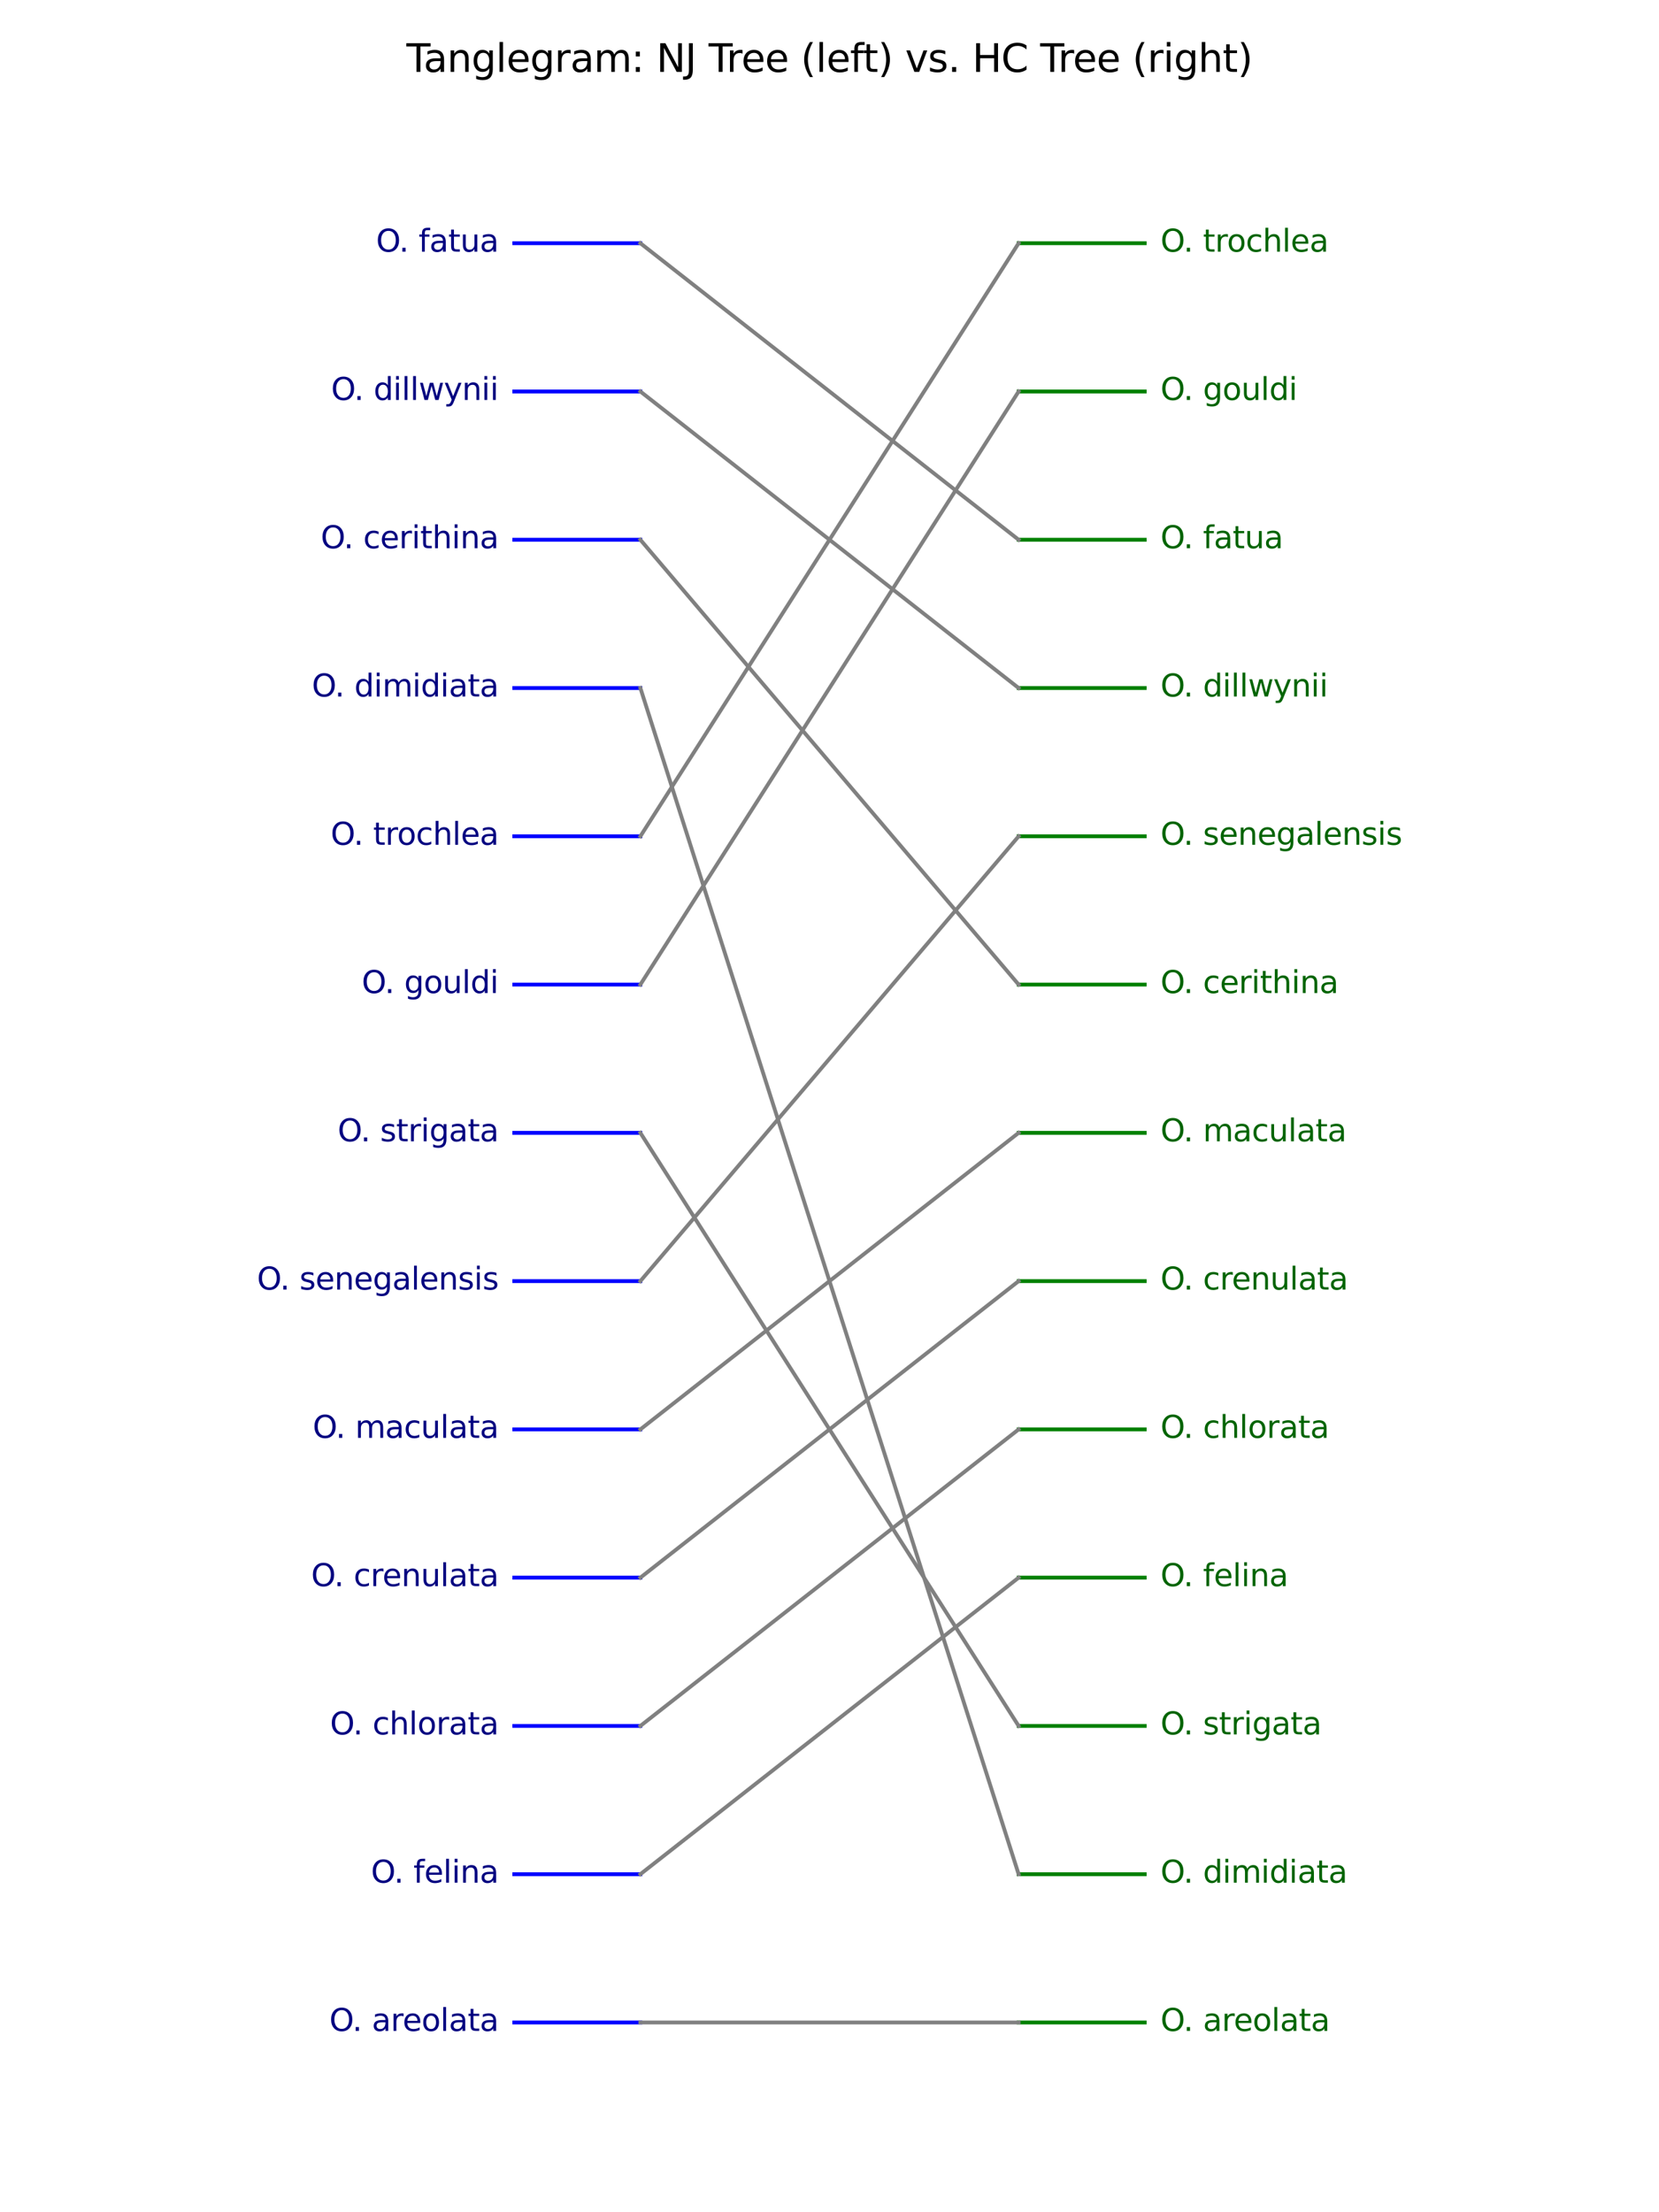 <?xml version="1.0" encoding="utf-8" standalone="no"?>
<!DOCTYPE svg PUBLIC "-//W3C//DTD SVG 1.1//EN"
  "http://www.w3.org/Graphics/SVG/1.1/DTD/svg11.dtd">
<svg xmlns:xlink="http://www.w3.org/1999/xlink" width="432pt" height="576pt" viewBox="0 0 432 576" xmlns="http://www.w3.org/2000/svg" version="1.1">
 <defs>
  <style type="text/css">*{stroke-linejoin: round; stroke-linecap: butt}</style>
 </defs>
 <g id="figure_1">
  <g id="patch_1">
   <path d="M 0 576 
L 432 576 
L 432 0 
L 0 0 
z
" style="fill: #ffffff"/>
  </g>
  <g id="axes_1">
   <g id="line2d_1">
    <path d="M 133.92 526.594 
L 166.752 526.594 
" clip-path="url(#pa7c5271ad8)" style="fill: none; stroke: #0000ff; stroke-linecap: square"/>
   </g>
   <g id="line2d_2">
    <path d="M 265.248 526.594 
L 298.08 526.594 
" clip-path="url(#pa7c5271ad8)" style="fill: none; stroke: #008000; stroke-linecap: square"/>
   </g>
   <g id="line2d_3">
    <path d="M 166.752 526.594 
L 265.248 526.594 
" clip-path="url(#pa7c5271ad8)" style="fill: none; stroke: #808080; stroke-linecap: square"/>
   </g>
   <g id="line2d_4">
    <path d="M 133.92 140.537 
L 166.752 140.537 
" clip-path="url(#pa7c5271ad8)" style="fill: none; stroke: #0000ff; stroke-linecap: square"/>
   </g>
   <g id="line2d_5">
    <path d="M 265.248 256.354 
L 298.08 256.354 
" clip-path="url(#pa7c5271ad8)" style="fill: none; stroke: #008000; stroke-linecap: square"/>
   </g>
   <g id="line2d_6">
    <path d="M 166.752 140.537 
L 265.248 256.354 
" clip-path="url(#pa7c5271ad8)" style="fill: none; stroke: #808080; stroke-linecap: square"/>
   </g>
   <g id="line2d_7">
    <path d="M 133.92 449.383 
L 166.752 449.383 
" clip-path="url(#pa7c5271ad8)" style="fill: none; stroke: #0000ff; stroke-linecap: square"/>
   </g>
   <g id="line2d_8">
    <path d="M 265.248 372.171 
L 298.08 372.171 
" clip-path="url(#pa7c5271ad8)" style="fill: none; stroke: #008000; stroke-linecap: square"/>
   </g>
   <g id="line2d_9">
    <path d="M 166.752 449.383 
L 265.248 372.171 
" clip-path="url(#pa7c5271ad8)" style="fill: none; stroke: #808080; stroke-linecap: square"/>
   </g>
   <g id="line2d_10">
    <path d="M 133.92 410.777 
L 166.752 410.777 
" clip-path="url(#pa7c5271ad8)" style="fill: none; stroke: #0000ff; stroke-linecap: square"/>
   </g>
   <g id="line2d_11">
    <path d="M 265.248 333.566 
L 298.08 333.566 
" clip-path="url(#pa7c5271ad8)" style="fill: none; stroke: #008000; stroke-linecap: square"/>
   </g>
   <g id="line2d_12">
    <path d="M 166.752 410.777 
L 265.248 333.566 
" clip-path="url(#pa7c5271ad8)" style="fill: none; stroke: #808080; stroke-linecap: square"/>
   </g>
   <g id="line2d_13">
    <path d="M 133.92 101.931 
L 166.752 101.931 
" clip-path="url(#pa7c5271ad8)" style="fill: none; stroke: #0000ff; stroke-linecap: square"/>
   </g>
   <g id="line2d_14">
    <path d="M 265.248 179.143 
L 298.08 179.143 
" clip-path="url(#pa7c5271ad8)" style="fill: none; stroke: #008000; stroke-linecap: square"/>
   </g>
   <g id="line2d_15">
    <path d="M 166.752 101.931 
L 265.248 179.143 
" clip-path="url(#pa7c5271ad8)" style="fill: none; stroke: #808080; stroke-linecap: square"/>
   </g>
   <g id="line2d_16">
    <path d="M 133.92 179.143 
L 166.752 179.143 
" clip-path="url(#pa7c5271ad8)" style="fill: none; stroke: #0000ff; stroke-linecap: square"/>
   </g>
   <g id="line2d_17">
    <path d="M 265.248 487.989 
L 298.08 487.989 
" clip-path="url(#pa7c5271ad8)" style="fill: none; stroke: #008000; stroke-linecap: square"/>
   </g>
   <g id="line2d_18">
    <path d="M 166.752 179.143 
L 265.248 487.989 
" clip-path="url(#pa7c5271ad8)" style="fill: none; stroke: #808080; stroke-linecap: square"/>
   </g>
   <g id="line2d_19">
    <path d="M 133.92 63.326 
L 166.752 63.326 
" clip-path="url(#pa7c5271ad8)" style="fill: none; stroke: #0000ff; stroke-linecap: square"/>
   </g>
   <g id="line2d_20">
    <path d="M 265.248 140.537 
L 298.08 140.537 
" clip-path="url(#pa7c5271ad8)" style="fill: none; stroke: #008000; stroke-linecap: square"/>
   </g>
   <g id="line2d_21">
    <path d="M 166.752 63.326 
L 265.248 140.537 
" clip-path="url(#pa7c5271ad8)" style="fill: none; stroke: #808080; stroke-linecap: square"/>
   </g>
   <g id="line2d_22">
    <path d="M 133.92 487.989 
L 166.752 487.989 
" clip-path="url(#pa7c5271ad8)" style="fill: none; stroke: #0000ff; stroke-linecap: square"/>
   </g>
   <g id="line2d_23">
    <path d="M 265.248 410.777 
L 298.08 410.777 
" clip-path="url(#pa7c5271ad8)" style="fill: none; stroke: #008000; stroke-linecap: square"/>
   </g>
   <g id="line2d_24">
    <path d="M 166.752 487.989 
L 265.248 410.777 
" clip-path="url(#pa7c5271ad8)" style="fill: none; stroke: #808080; stroke-linecap: square"/>
   </g>
   <g id="line2d_25">
    <path d="M 133.92 256.354 
L 166.752 256.354 
" clip-path="url(#pa7c5271ad8)" style="fill: none; stroke: #0000ff; stroke-linecap: square"/>
   </g>
   <g id="line2d_26">
    <path d="M 265.248 101.931 
L 298.08 101.931 
" clip-path="url(#pa7c5271ad8)" style="fill: none; stroke: #008000; stroke-linecap: square"/>
   </g>
   <g id="line2d_27">
    <path d="M 166.752 256.354 
L 265.248 101.931 
" clip-path="url(#pa7c5271ad8)" style="fill: none; stroke: #808080; stroke-linecap: square"/>
   </g>
   <g id="line2d_28">
    <path d="M 133.92 372.171 
L 166.752 372.171 
" clip-path="url(#pa7c5271ad8)" style="fill: none; stroke: #0000ff; stroke-linecap: square"/>
   </g>
   <g id="line2d_29">
    <path d="M 265.248 294.96 
L 298.08 294.96 
" clip-path="url(#pa7c5271ad8)" style="fill: none; stroke: #008000; stroke-linecap: square"/>
   </g>
   <g id="line2d_30">
    <path d="M 166.752 372.171 
L 265.248 294.96 
" clip-path="url(#pa7c5271ad8)" style="fill: none; stroke: #808080; stroke-linecap: square"/>
   </g>
   <g id="line2d_31">
    <path d="M 133.92 333.566 
L 166.752 333.566 
" clip-path="url(#pa7c5271ad8)" style="fill: none; stroke: #0000ff; stroke-linecap: square"/>
   </g>
   <g id="line2d_32">
    <path d="M 265.248 217.749 
L 298.08 217.749 
" clip-path="url(#pa7c5271ad8)" style="fill: none; stroke: #008000; stroke-linecap: square"/>
   </g>
   <g id="line2d_33">
    <path d="M 166.752 333.566 
L 265.248 217.749 
" clip-path="url(#pa7c5271ad8)" style="fill: none; stroke: #808080; stroke-linecap: square"/>
   </g>
   <g id="line2d_34">
    <path d="M 133.92 294.96 
L 166.752 294.96 
" clip-path="url(#pa7c5271ad8)" style="fill: none; stroke: #0000ff; stroke-linecap: square"/>
   </g>
   <g id="line2d_35">
    <path d="M 265.248 449.383 
L 298.08 449.383 
" clip-path="url(#pa7c5271ad8)" style="fill: none; stroke: #008000; stroke-linecap: square"/>
   </g>
   <g id="line2d_36">
    <path d="M 166.752 294.96 
L 265.248 449.383 
" clip-path="url(#pa7c5271ad8)" style="fill: none; stroke: #808080; stroke-linecap: square"/>
   </g>
   <g id="line2d_37">
    <path d="M 133.92 217.749 
L 166.752 217.749 
" clip-path="url(#pa7c5271ad8)" style="fill: none; stroke: #0000ff; stroke-linecap: square"/>
   </g>
   <g id="line2d_38">
    <path d="M 265.248 63.326 
L 298.08 63.326 
" clip-path="url(#pa7c5271ad8)" style="fill: none; stroke: #008000; stroke-linecap: square"/>
   </g>
   <g id="line2d_39">
    <path d="M 166.752 217.749 
L 265.248 63.326 
" clip-path="url(#pa7c5271ad8)" style="fill: none; stroke: #808080; stroke-linecap: square"/>
   </g>
   <g id="text_1">
    <!-- O. areolata -->
    <g style="fill: #000080" transform="translate(85.761 528.802) scale(0.08 -0.08)">
     <defs>
      <path id="DejaVuSans-4f" d="M 2522 4238 
Q 1834 4238 1429 3725 
Q 1025 3213 1025 2328 
Q 1025 1447 1429 934 
Q 1834 422 2522 422 
Q 3209 422 3611 934 
Q 4013 1447 4013 2328 
Q 4013 3213 3611 3725 
Q 3209 4238 2522 4238 
z
M 2522 4750 
Q 3503 4750 4090 4092 
Q 4678 3434 4678 2328 
Q 4678 1225 4090 567 
Q 3503 -91 2522 -91 
Q 1538 -91 948 565 
Q 359 1222 359 2328 
Q 359 3434 948 4092 
Q 1538 4750 2522 4750 
z
" transform="scale(0.016)"/>
      <path id="DejaVuSans-2e" d="M 684 794 
L 1344 794 
L 1344 0 
L 684 0 
L 684 794 
z
" transform="scale(0.016)"/>
      <path id="DejaVuSans-20" transform="scale(0.016)"/>
      <path id="DejaVuSans-61" d="M 2194 1759 
Q 1497 1759 1228 1600 
Q 959 1441 959 1056 
Q 959 750 1161 570 
Q 1363 391 1709 391 
Q 2188 391 2477 730 
Q 2766 1069 2766 1631 
L 2766 1759 
L 2194 1759 
z
M 3341 1997 
L 3341 0 
L 2766 0 
L 2766 531 
Q 2569 213 2275 61 
Q 1981 -91 1556 -91 
Q 1019 -91 701 211 
Q 384 513 384 1019 
Q 384 1609 779 1909 
Q 1175 2209 1959 2209 
L 2766 2209 
L 2766 2266 
Q 2766 2663 2505 2880 
Q 2244 3097 1772 3097 
Q 1472 3097 1187 3025 
Q 903 2953 641 2809 
L 641 3341 
Q 956 3463 1253 3523 
Q 1550 3584 1831 3584 
Q 2591 3584 2966 3190 
Q 3341 2797 3341 1997 
z
" transform="scale(0.016)"/>
      <path id="DejaVuSans-72" d="M 2631 2963 
Q 2534 3019 2420 3045 
Q 2306 3072 2169 3072 
Q 1681 3072 1420 2755 
Q 1159 2438 1159 1844 
L 1159 0 
L 581 0 
L 581 3500 
L 1159 3500 
L 1159 2956 
Q 1341 3275 1631 3429 
Q 1922 3584 2338 3584 
Q 2397 3584 2469 3576 
Q 2541 3569 2628 3553 
L 2631 2963 
z
" transform="scale(0.016)"/>
      <path id="DejaVuSans-65" d="M 3597 1894 
L 3597 1613 
L 953 1613 
Q 991 1019 1311 708 
Q 1631 397 2203 397 
Q 2534 397 2845 478 
Q 3156 559 3463 722 
L 3463 178 
Q 3153 47 2828 -22 
Q 2503 -91 2169 -91 
Q 1331 -91 842 396 
Q 353 884 353 1716 
Q 353 2575 817 3079 
Q 1281 3584 2069 3584 
Q 2775 3584 3186 3129 
Q 3597 2675 3597 1894 
z
M 3022 2063 
Q 3016 2534 2758 2815 
Q 2500 3097 2075 3097 
Q 1594 3097 1305 2825 
Q 1016 2553 972 2059 
L 3022 2063 
z
" transform="scale(0.016)"/>
      <path id="DejaVuSans-6f" d="M 1959 3097 
Q 1497 3097 1228 2736 
Q 959 2375 959 1747 
Q 959 1119 1226 758 
Q 1494 397 1959 397 
Q 2419 397 2687 759 
Q 2956 1122 2956 1747 
Q 2956 2369 2687 2733 
Q 2419 3097 1959 3097 
z
M 1959 3584 
Q 2709 3584 3137 3096 
Q 3566 2609 3566 1747 
Q 3566 888 3137 398 
Q 2709 -91 1959 -91 
Q 1206 -91 779 398 
Q 353 888 353 1747 
Q 353 2609 779 3096 
Q 1206 3584 1959 3584 
z
" transform="scale(0.016)"/>
      <path id="DejaVuSans-6c" d="M 603 4863 
L 1178 4863 
L 1178 0 
L 603 0 
L 603 4863 
z
" transform="scale(0.016)"/>
      <path id="DejaVuSans-74" d="M 1172 4494 
L 1172 3500 
L 2356 3500 
L 2356 3053 
L 1172 3053 
L 1172 1153 
Q 1172 725 1289 603 
Q 1406 481 1766 481 
L 2356 481 
L 2356 0 
L 1766 0 
Q 1100 0 847 248 
Q 594 497 594 1153 
L 594 3053 
L 172 3053 
L 172 3500 
L 594 3500 
L 594 4494 
L 1172 4494 
z
" transform="scale(0.016)"/>
     </defs>
     <use xlink:href="#DejaVuSans-4f"/>
     <use xlink:href="#DejaVuSans-2e" transform="translate(74.711 0)"/>
     <use xlink:href="#DejaVuSans-20" transform="translate(106.498 0)"/>
     <use xlink:href="#DejaVuSans-61" transform="translate(138.285 0)"/>
     <use xlink:href="#DejaVuSans-72" transform="translate(199.564 0)"/>
     <use xlink:href="#DejaVuSans-65" transform="translate(238.428 0)"/>
     <use xlink:href="#DejaVuSans-6f" transform="translate(299.951 0)"/>
     <use xlink:href="#DejaVuSans-6c" transform="translate(361.133 0)"/>
     <use xlink:href="#DejaVuSans-61" transform="translate(388.916 0)"/>
     <use xlink:href="#DejaVuSans-74" transform="translate(450.195 0)"/>
     <use xlink:href="#DejaVuSans-61" transform="translate(489.404 0)"/>
    </g>
   </g>
   <g id="text_2">
    <!-- O. areolata -->
    <g style="fill: #006400" transform="translate(302.184 528.802) scale(0.08 -0.08)">
     <use xlink:href="#DejaVuSans-4f"/>
     <use xlink:href="#DejaVuSans-2e" transform="translate(74.711 0)"/>
     <use xlink:href="#DejaVuSans-20" transform="translate(106.498 0)"/>
     <use xlink:href="#DejaVuSans-61" transform="translate(138.285 0)"/>
     <use xlink:href="#DejaVuSans-72" transform="translate(199.564 0)"/>
     <use xlink:href="#DejaVuSans-65" transform="translate(238.428 0)"/>
     <use xlink:href="#DejaVuSans-6f" transform="translate(299.951 0)"/>
     <use xlink:href="#DejaVuSans-6c" transform="translate(361.133 0)"/>
     <use xlink:href="#DejaVuSans-61" transform="translate(388.916 0)"/>
     <use xlink:href="#DejaVuSans-74" transform="translate(450.195 0)"/>
     <use xlink:href="#DejaVuSans-61" transform="translate(489.404 0)"/>
    </g>
   </g>
   <g id="text_3">
    <!-- O. cerithina -->
    <g style="fill: #000080" transform="translate(83.52 142.745) scale(0.08 -0.08)">
     <defs>
      <path id="DejaVuSans-63" d="M 3122 3366 
L 3122 2828 
Q 2878 2963 2633 3030 
Q 2388 3097 2138 3097 
Q 1578 3097 1268 2742 
Q 959 2388 959 1747 
Q 959 1106 1268 751 
Q 1578 397 2138 397 
Q 2388 397 2633 464 
Q 2878 531 3122 666 
L 3122 134 
Q 2881 22 2623 -34 
Q 2366 -91 2075 -91 
Q 1284 -91 818 406 
Q 353 903 353 1747 
Q 353 2603 823 3093 
Q 1294 3584 2113 3584 
Q 2378 3584 2631 3529 
Q 2884 3475 3122 3366 
z
" transform="scale(0.016)"/>
      <path id="DejaVuSans-69" d="M 603 3500 
L 1178 3500 
L 1178 0 
L 603 0 
L 603 3500 
z
M 603 4863 
L 1178 4863 
L 1178 4134 
L 603 4134 
L 603 4863 
z
" transform="scale(0.016)"/>
      <path id="DejaVuSans-68" d="M 3513 2113 
L 3513 0 
L 2938 0 
L 2938 2094 
Q 2938 2591 2744 2837 
Q 2550 3084 2163 3084 
Q 1697 3084 1428 2787 
Q 1159 2491 1159 1978 
L 1159 0 
L 581 0 
L 581 4863 
L 1159 4863 
L 1159 2956 
Q 1366 3272 1645 3428 
Q 1925 3584 2291 3584 
Q 2894 3584 3203 3211 
Q 3513 2838 3513 2113 
z
" transform="scale(0.016)"/>
      <path id="DejaVuSans-6e" d="M 3513 2113 
L 3513 0 
L 2938 0 
L 2938 2094 
Q 2938 2591 2744 2837 
Q 2550 3084 2163 3084 
Q 1697 3084 1428 2787 
Q 1159 2491 1159 1978 
L 1159 0 
L 581 0 
L 581 3500 
L 1159 3500 
L 1159 2956 
Q 1366 3272 1645 3428 
Q 1925 3584 2291 3584 
Q 2894 3584 3203 3211 
Q 3513 2838 3513 2113 
z
" transform="scale(0.016)"/>
     </defs>
     <use xlink:href="#DejaVuSans-4f"/>
     <use xlink:href="#DejaVuSans-2e" transform="translate(74.711 0)"/>
     <use xlink:href="#DejaVuSans-20" transform="translate(106.498 0)"/>
     <use xlink:href="#DejaVuSans-63" transform="translate(138.285 0)"/>
     <use xlink:href="#DejaVuSans-65" transform="translate(193.266 0)"/>
     <use xlink:href="#DejaVuSans-72" transform="translate(254.789 0)"/>
     <use xlink:href="#DejaVuSans-69" transform="translate(295.902 0)"/>
     <use xlink:href="#DejaVuSans-74" transform="translate(323.686 0)"/>
     <use xlink:href="#DejaVuSans-68" transform="translate(362.895 0)"/>
     <use xlink:href="#DejaVuSans-69" transform="translate(426.273 0)"/>
     <use xlink:href="#DejaVuSans-6e" transform="translate(454.057 0)"/>
     <use xlink:href="#DejaVuSans-61" transform="translate(517.436 0)"/>
    </g>
   </g>
   <g id="text_4">
    <!-- O. cerithina -->
    <g style="fill: #006400" transform="translate(302.184 258.562) scale(0.08 -0.08)">
     <use xlink:href="#DejaVuSans-4f"/>
     <use xlink:href="#DejaVuSans-2e" transform="translate(74.711 0)"/>
     <use xlink:href="#DejaVuSans-20" transform="translate(106.498 0)"/>
     <use xlink:href="#DejaVuSans-63" transform="translate(138.285 0)"/>
     <use xlink:href="#DejaVuSans-65" transform="translate(193.266 0)"/>
     <use xlink:href="#DejaVuSans-72" transform="translate(254.789 0)"/>
     <use xlink:href="#DejaVuSans-69" transform="translate(295.902 0)"/>
     <use xlink:href="#DejaVuSans-74" transform="translate(323.686 0)"/>
     <use xlink:href="#DejaVuSans-68" transform="translate(362.895 0)"/>
     <use xlink:href="#DejaVuSans-69" transform="translate(426.273 0)"/>
     <use xlink:href="#DejaVuSans-6e" transform="translate(454.057 0)"/>
     <use xlink:href="#DejaVuSans-61" transform="translate(517.436 0)"/>
    </g>
   </g>
   <g id="text_5">
    <!-- O. chlorata -->
    <g style="fill: #000080" transform="translate(85.937 451.59) scale(0.08 -0.08)">
     <use xlink:href="#DejaVuSans-4f"/>
     <use xlink:href="#DejaVuSans-2e" transform="translate(74.711 0)"/>
     <use xlink:href="#DejaVuSans-20" transform="translate(106.498 0)"/>
     <use xlink:href="#DejaVuSans-63" transform="translate(138.285 0)"/>
     <use xlink:href="#DejaVuSans-68" transform="translate(193.266 0)"/>
     <use xlink:href="#DejaVuSans-6c" transform="translate(256.645 0)"/>
     <use xlink:href="#DejaVuSans-6f" transform="translate(284.428 0)"/>
     <use xlink:href="#DejaVuSans-72" transform="translate(345.609 0)"/>
     <use xlink:href="#DejaVuSans-61" transform="translate(386.723 0)"/>
     <use xlink:href="#DejaVuSans-74" transform="translate(448.002 0)"/>
     <use xlink:href="#DejaVuSans-61" transform="translate(487.211 0)"/>
    </g>
   </g>
   <g id="text_6">
    <!-- O. chlorata -->
    <g style="fill: #006400" transform="translate(302.184 374.379) scale(0.08 -0.08)">
     <use xlink:href="#DejaVuSans-4f"/>
     <use xlink:href="#DejaVuSans-2e" transform="translate(74.711 0)"/>
     <use xlink:href="#DejaVuSans-20" transform="translate(106.498 0)"/>
     <use xlink:href="#DejaVuSans-63" transform="translate(138.285 0)"/>
     <use xlink:href="#DejaVuSans-68" transform="translate(193.266 0)"/>
     <use xlink:href="#DejaVuSans-6c" transform="translate(256.645 0)"/>
     <use xlink:href="#DejaVuSans-6f" transform="translate(284.428 0)"/>
     <use xlink:href="#DejaVuSans-72" transform="translate(345.609 0)"/>
     <use xlink:href="#DejaVuSans-61" transform="translate(386.723 0)"/>
     <use xlink:href="#DejaVuSans-74" transform="translate(448.002 0)"/>
     <use xlink:href="#DejaVuSans-61" transform="translate(487.211 0)"/>
    </g>
   </g>
   <g id="text_7">
    <!-- O. crenulata -->
    <g style="fill: #000080" transform="translate(81.02 412.985) scale(0.08 -0.08)">
     <defs>
      <path id="DejaVuSans-75" d="M 544 1381 
L 544 3500 
L 1119 3500 
L 1119 1403 
Q 1119 906 1312 657 
Q 1506 409 1894 409 
Q 2359 409 2629 706 
Q 2900 1003 2900 1516 
L 2900 3500 
L 3475 3500 
L 3475 0 
L 2900 0 
L 2900 538 
Q 2691 219 2414 64 
Q 2138 -91 1772 -91 
Q 1169 -91 856 284 
Q 544 659 544 1381 
z
M 1991 3584 
L 1991 3584 
z
" transform="scale(0.016)"/>
     </defs>
     <use xlink:href="#DejaVuSans-4f"/>
     <use xlink:href="#DejaVuSans-2e" transform="translate(74.711 0)"/>
     <use xlink:href="#DejaVuSans-20" transform="translate(106.498 0)"/>
     <use xlink:href="#DejaVuSans-63" transform="translate(138.285 0)"/>
     <use xlink:href="#DejaVuSans-72" transform="translate(193.266 0)"/>
     <use xlink:href="#DejaVuSans-65" transform="translate(232.129 0)"/>
     <use xlink:href="#DejaVuSans-6e" transform="translate(293.652 0)"/>
     <use xlink:href="#DejaVuSans-75" transform="translate(357.031 0)"/>
     <use xlink:href="#DejaVuSans-6c" transform="translate(420.41 0)"/>
     <use xlink:href="#DejaVuSans-61" transform="translate(448.193 0)"/>
     <use xlink:href="#DejaVuSans-74" transform="translate(509.473 0)"/>
     <use xlink:href="#DejaVuSans-61" transform="translate(548.682 0)"/>
    </g>
   </g>
   <g id="text_8">
    <!-- O. crenulata -->
    <g style="fill: #006400" transform="translate(302.184 335.773) scale(0.08 -0.08)">
     <use xlink:href="#DejaVuSans-4f"/>
     <use xlink:href="#DejaVuSans-2e" transform="translate(74.711 0)"/>
     <use xlink:href="#DejaVuSans-20" transform="translate(106.498 0)"/>
     <use xlink:href="#DejaVuSans-63" transform="translate(138.285 0)"/>
     <use xlink:href="#DejaVuSans-72" transform="translate(193.266 0)"/>
     <use xlink:href="#DejaVuSans-65" transform="translate(232.129 0)"/>
     <use xlink:href="#DejaVuSans-6e" transform="translate(293.652 0)"/>
     <use xlink:href="#DejaVuSans-75" transform="translate(357.031 0)"/>
     <use xlink:href="#DejaVuSans-6c" transform="translate(420.41 0)"/>
     <use xlink:href="#DejaVuSans-61" transform="translate(448.193 0)"/>
     <use xlink:href="#DejaVuSans-74" transform="translate(509.473 0)"/>
     <use xlink:href="#DejaVuSans-61" transform="translate(548.682 0)"/>
    </g>
   </g>
   <g id="text_9">
    <!-- O. dillwynii -->
    <g style="fill: #000080" transform="translate(86.215 104.139) scale(0.08 -0.08)">
     <defs>
      <path id="DejaVuSans-64" d="M 2906 2969 
L 2906 4863 
L 3481 4863 
L 3481 0 
L 2906 0 
L 2906 525 
Q 2725 213 2448 61 
Q 2172 -91 1784 -91 
Q 1150 -91 751 415 
Q 353 922 353 1747 
Q 353 2572 751 3078 
Q 1150 3584 1784 3584 
Q 2172 3584 2448 3432 
Q 2725 3281 2906 2969 
z
M 947 1747 
Q 947 1113 1208 752 
Q 1469 391 1925 391 
Q 2381 391 2643 752 
Q 2906 1113 2906 1747 
Q 2906 2381 2643 2742 
Q 2381 3103 1925 3103 
Q 1469 3103 1208 2742 
Q 947 2381 947 1747 
z
" transform="scale(0.016)"/>
      <path id="DejaVuSans-77" d="M 269 3500 
L 844 3500 
L 1563 769 
L 2278 3500 
L 2956 3500 
L 3675 769 
L 4391 3500 
L 4966 3500 
L 4050 0 
L 3372 0 
L 2619 2869 
L 1863 0 
L 1184 0 
L 269 3500 
z
" transform="scale(0.016)"/>
      <path id="DejaVuSans-79" d="M 2059 -325 
Q 1816 -950 1584 -1140 
Q 1353 -1331 966 -1331 
L 506 -1331 
L 506 -850 
L 844 -850 
Q 1081 -850 1212 -737 
Q 1344 -625 1503 -206 
L 1606 56 
L 191 3500 
L 800 3500 
L 1894 763 
L 2988 3500 
L 3597 3500 
L 2059 -325 
z
" transform="scale(0.016)"/>
     </defs>
     <use xlink:href="#DejaVuSans-4f"/>
     <use xlink:href="#DejaVuSans-2e" transform="translate(74.711 0)"/>
     <use xlink:href="#DejaVuSans-20" transform="translate(106.498 0)"/>
     <use xlink:href="#DejaVuSans-64" transform="translate(138.285 0)"/>
     <use xlink:href="#DejaVuSans-69" transform="translate(201.762 0)"/>
     <use xlink:href="#DejaVuSans-6c" transform="translate(229.545 0)"/>
     <use xlink:href="#DejaVuSans-6c" transform="translate(257.328 0)"/>
     <use xlink:href="#DejaVuSans-77" transform="translate(285.111 0)"/>
     <use xlink:href="#DejaVuSans-79" transform="translate(366.898 0)"/>
     <use xlink:href="#DejaVuSans-6e" transform="translate(426.078 0)"/>
     <use xlink:href="#DejaVuSans-69" transform="translate(489.457 0)"/>
     <use xlink:href="#DejaVuSans-69" transform="translate(517.24 0)"/>
    </g>
   </g>
   <g id="text_10">
    <!-- O. dillwynii -->
    <g style="fill: #006400" transform="translate(302.184 181.35) scale(0.08 -0.08)">
     <use xlink:href="#DejaVuSans-4f"/>
     <use xlink:href="#DejaVuSans-2e" transform="translate(74.711 0)"/>
     <use xlink:href="#DejaVuSans-20" transform="translate(106.498 0)"/>
     <use xlink:href="#DejaVuSans-64" transform="translate(138.285 0)"/>
     <use xlink:href="#DejaVuSans-69" transform="translate(201.762 0)"/>
     <use xlink:href="#DejaVuSans-6c" transform="translate(229.545 0)"/>
     <use xlink:href="#DejaVuSans-6c" transform="translate(257.328 0)"/>
     <use xlink:href="#DejaVuSans-77" transform="translate(285.111 0)"/>
     <use xlink:href="#DejaVuSans-79" transform="translate(366.898 0)"/>
     <use xlink:href="#DejaVuSans-6e" transform="translate(426.078 0)"/>
     <use xlink:href="#DejaVuSans-69" transform="translate(489.457 0)"/>
     <use xlink:href="#DejaVuSans-69" transform="translate(517.24 0)"/>
    </g>
   </g>
   <g id="text_11">
    <!-- O. dimidiata -->
    <g style="fill: #000080" transform="translate(81.195 181.35) scale(0.08 -0.08)">
     <defs>
      <path id="DejaVuSans-6d" d="M 3328 2828 
Q 3544 3216 3844 3400 
Q 4144 3584 4550 3584 
Q 5097 3584 5394 3201 
Q 5691 2819 5691 2113 
L 5691 0 
L 5113 0 
L 5113 2094 
Q 5113 2597 4934 2840 
Q 4756 3084 4391 3084 
Q 3944 3084 3684 2787 
Q 3425 2491 3425 1978 
L 3425 0 
L 2847 0 
L 2847 2094 
Q 2847 2600 2669 2842 
Q 2491 3084 2119 3084 
Q 1678 3084 1418 2786 
Q 1159 2488 1159 1978 
L 1159 0 
L 581 0 
L 581 3500 
L 1159 3500 
L 1159 2956 
Q 1356 3278 1631 3431 
Q 1906 3584 2284 3584 
Q 2666 3584 2933 3390 
Q 3200 3197 3328 2828 
z
" transform="scale(0.016)"/>
     </defs>
     <use xlink:href="#DejaVuSans-4f"/>
     <use xlink:href="#DejaVuSans-2e" transform="translate(74.711 0)"/>
     <use xlink:href="#DejaVuSans-20" transform="translate(106.498 0)"/>
     <use xlink:href="#DejaVuSans-64" transform="translate(138.285 0)"/>
     <use xlink:href="#DejaVuSans-69" transform="translate(201.762 0)"/>
     <use xlink:href="#DejaVuSans-6d" transform="translate(229.545 0)"/>
     <use xlink:href="#DejaVuSans-69" transform="translate(326.957 0)"/>
     <use xlink:href="#DejaVuSans-64" transform="translate(354.74 0)"/>
     <use xlink:href="#DejaVuSans-69" transform="translate(418.217 0)"/>
     <use xlink:href="#DejaVuSans-61" transform="translate(446 0)"/>
     <use xlink:href="#DejaVuSans-74" transform="translate(507.279 0)"/>
     <use xlink:href="#DejaVuSans-61" transform="translate(546.488 0)"/>
    </g>
   </g>
   <g id="text_12">
    <!-- O. dimidiata -->
    <g style="fill: #006400" transform="translate(302.184 490.196) scale(0.08 -0.08)">
     <use xlink:href="#DejaVuSans-4f"/>
     <use xlink:href="#DejaVuSans-2e" transform="translate(74.711 0)"/>
     <use xlink:href="#DejaVuSans-20" transform="translate(106.498 0)"/>
     <use xlink:href="#DejaVuSans-64" transform="translate(138.285 0)"/>
     <use xlink:href="#DejaVuSans-69" transform="translate(201.762 0)"/>
     <use xlink:href="#DejaVuSans-6d" transform="translate(229.545 0)"/>
     <use xlink:href="#DejaVuSans-69" transform="translate(326.957 0)"/>
     <use xlink:href="#DejaVuSans-64" transform="translate(354.74 0)"/>
     <use xlink:href="#DejaVuSans-69" transform="translate(418.217 0)"/>
     <use xlink:href="#DejaVuSans-61" transform="translate(446 0)"/>
     <use xlink:href="#DejaVuSans-74" transform="translate(507.279 0)"/>
     <use xlink:href="#DejaVuSans-61" transform="translate(546.488 0)"/>
    </g>
   </g>
   <g id="text_13">
    <!-- O. fatua -->
    <g style="fill: #000080" transform="translate(97.926 65.533) scale(0.08 -0.08)">
     <defs>
      <path id="DejaVuSans-66" d="M 2375 4863 
L 2375 4384 
L 1825 4384 
Q 1516 4384 1395 4259 
Q 1275 4134 1275 3809 
L 1275 3500 
L 2222 3500 
L 2222 3053 
L 1275 3053 
L 1275 0 
L 697 0 
L 697 3053 
L 147 3053 
L 147 3500 
L 697 3500 
L 697 3744 
Q 697 4328 969 4595 
Q 1241 4863 1831 4863 
L 2375 4863 
z
" transform="scale(0.016)"/>
     </defs>
     <use xlink:href="#DejaVuSans-4f"/>
     <use xlink:href="#DejaVuSans-2e" transform="translate(74.711 0)"/>
     <use xlink:href="#DejaVuSans-20" transform="translate(106.498 0)"/>
     <use xlink:href="#DejaVuSans-66" transform="translate(138.285 0)"/>
     <use xlink:href="#DejaVuSans-61" transform="translate(173.49 0)"/>
     <use xlink:href="#DejaVuSans-74" transform="translate(234.77 0)"/>
     <use xlink:href="#DejaVuSans-75" transform="translate(273.979 0)"/>
     <use xlink:href="#DejaVuSans-61" transform="translate(337.357 0)"/>
    </g>
   </g>
   <g id="text_14">
    <!-- O. fatua -->
    <g style="fill: #006400" transform="translate(302.184 142.745) scale(0.08 -0.08)">
     <use xlink:href="#DejaVuSans-4f"/>
     <use xlink:href="#DejaVuSans-2e" transform="translate(74.711 0)"/>
     <use xlink:href="#DejaVuSans-20" transform="translate(106.498 0)"/>
     <use xlink:href="#DejaVuSans-66" transform="translate(138.285 0)"/>
     <use xlink:href="#DejaVuSans-61" transform="translate(173.49 0)"/>
     <use xlink:href="#DejaVuSans-74" transform="translate(234.77 0)"/>
     <use xlink:href="#DejaVuSans-75" transform="translate(273.979 0)"/>
     <use xlink:href="#DejaVuSans-61" transform="translate(337.357 0)"/>
    </g>
   </g>
   <g id="text_15">
    <!-- O. felina -->
    <g style="fill: #000080" transform="translate(96.597 490.196) scale(0.08 -0.08)">
     <use xlink:href="#DejaVuSans-4f"/>
     <use xlink:href="#DejaVuSans-2e" transform="translate(74.711 0)"/>
     <use xlink:href="#DejaVuSans-20" transform="translate(106.498 0)"/>
     <use xlink:href="#DejaVuSans-66" transform="translate(138.285 0)"/>
     <use xlink:href="#DejaVuSans-65" transform="translate(173.49 0)"/>
     <use xlink:href="#DejaVuSans-6c" transform="translate(235.014 0)"/>
     <use xlink:href="#DejaVuSans-69" transform="translate(262.797 0)"/>
     <use xlink:href="#DejaVuSans-6e" transform="translate(290.58 0)"/>
     <use xlink:href="#DejaVuSans-61" transform="translate(353.959 0)"/>
    </g>
   </g>
   <g id="text_16">
    <!-- O. felina -->
    <g style="fill: #006400" transform="translate(302.184 412.985) scale(0.08 -0.08)">
     <use xlink:href="#DejaVuSans-4f"/>
     <use xlink:href="#DejaVuSans-2e" transform="translate(74.711 0)"/>
     <use xlink:href="#DejaVuSans-20" transform="translate(106.498 0)"/>
     <use xlink:href="#DejaVuSans-66" transform="translate(138.285 0)"/>
     <use xlink:href="#DejaVuSans-65" transform="translate(173.49 0)"/>
     <use xlink:href="#DejaVuSans-6c" transform="translate(235.014 0)"/>
     <use xlink:href="#DejaVuSans-69" transform="translate(262.797 0)"/>
     <use xlink:href="#DejaVuSans-6e" transform="translate(290.58 0)"/>
     <use xlink:href="#DejaVuSans-61" transform="translate(353.959 0)"/>
    </g>
   </g>
   <g id="text_17">
    <!-- O. gouldi -->
    <g style="fill: #000080" transform="translate(94.186 258.562) scale(0.08 -0.08)">
     <defs>
      <path id="DejaVuSans-67" d="M 2906 1791 
Q 2906 2416 2648 2759 
Q 2391 3103 1925 3103 
Q 1463 3103 1205 2759 
Q 947 2416 947 1791 
Q 947 1169 1205 825 
Q 1463 481 1925 481 
Q 2391 481 2648 825 
Q 2906 1169 2906 1791 
z
M 3481 434 
Q 3481 -459 3084 -895 
Q 2688 -1331 1869 -1331 
Q 1566 -1331 1297 -1286 
Q 1028 -1241 775 -1147 
L 775 -588 
Q 1028 -725 1275 -790 
Q 1522 -856 1778 -856 
Q 2344 -856 2625 -561 
Q 2906 -266 2906 331 
L 2906 616 
Q 2728 306 2450 153 
Q 2172 0 1784 0 
Q 1141 0 747 490 
Q 353 981 353 1791 
Q 353 2603 747 3093 
Q 1141 3584 1784 3584 
Q 2172 3584 2450 3431 
Q 2728 3278 2906 2969 
L 2906 3500 
L 3481 3500 
L 3481 434 
z
" transform="scale(0.016)"/>
     </defs>
     <use xlink:href="#DejaVuSans-4f"/>
     <use xlink:href="#DejaVuSans-2e" transform="translate(74.711 0)"/>
     <use xlink:href="#DejaVuSans-20" transform="translate(106.498 0)"/>
     <use xlink:href="#DejaVuSans-67" transform="translate(138.285 0)"/>
     <use xlink:href="#DejaVuSans-6f" transform="translate(201.762 0)"/>
     <use xlink:href="#DejaVuSans-75" transform="translate(262.943 0)"/>
     <use xlink:href="#DejaVuSans-6c" transform="translate(326.322 0)"/>
     <use xlink:href="#DejaVuSans-64" transform="translate(354.105 0)"/>
     <use xlink:href="#DejaVuSans-69" transform="translate(417.582 0)"/>
    </g>
   </g>
   <g id="text_18">
    <!-- O. gouldi -->
    <g style="fill: #006400" transform="translate(302.184 104.139) scale(0.08 -0.08)">
     <use xlink:href="#DejaVuSans-4f"/>
     <use xlink:href="#DejaVuSans-2e" transform="translate(74.711 0)"/>
     <use xlink:href="#DejaVuSans-20" transform="translate(106.498 0)"/>
     <use xlink:href="#DejaVuSans-67" transform="translate(138.285 0)"/>
     <use xlink:href="#DejaVuSans-6f" transform="translate(201.762 0)"/>
     <use xlink:href="#DejaVuSans-75" transform="translate(262.943 0)"/>
     <use xlink:href="#DejaVuSans-6c" transform="translate(326.322 0)"/>
     <use xlink:href="#DejaVuSans-64" transform="translate(354.105 0)"/>
     <use xlink:href="#DejaVuSans-69" transform="translate(417.582 0)"/>
    </g>
   </g>
   <g id="text_19">
    <!-- O. maculata -->
    <g style="fill: #000080" transform="translate(81.426 374.379) scale(0.08 -0.08)">
     <use xlink:href="#DejaVuSans-4f"/>
     <use xlink:href="#DejaVuSans-2e" transform="translate(74.711 0)"/>
     <use xlink:href="#DejaVuSans-20" transform="translate(106.498 0)"/>
     <use xlink:href="#DejaVuSans-6d" transform="translate(138.285 0)"/>
     <use xlink:href="#DejaVuSans-61" transform="translate(235.697 0)"/>
     <use xlink:href="#DejaVuSans-63" transform="translate(296.977 0)"/>
     <use xlink:href="#DejaVuSans-75" transform="translate(351.957 0)"/>
     <use xlink:href="#DejaVuSans-6c" transform="translate(415.336 0)"/>
     <use xlink:href="#DejaVuSans-61" transform="translate(443.119 0)"/>
     <use xlink:href="#DejaVuSans-74" transform="translate(504.398 0)"/>
     <use xlink:href="#DejaVuSans-61" transform="translate(543.607 0)"/>
    </g>
   </g>
   <g id="text_20">
    <!-- O. maculata -->
    <g style="fill: #006400" transform="translate(302.184 297.168) scale(0.08 -0.08)">
     <use xlink:href="#DejaVuSans-4f"/>
     <use xlink:href="#DejaVuSans-2e" transform="translate(74.711 0)"/>
     <use xlink:href="#DejaVuSans-20" transform="translate(106.498 0)"/>
     <use xlink:href="#DejaVuSans-6d" transform="translate(138.285 0)"/>
     <use xlink:href="#DejaVuSans-61" transform="translate(235.697 0)"/>
     <use xlink:href="#DejaVuSans-63" transform="translate(296.977 0)"/>
     <use xlink:href="#DejaVuSans-75" transform="translate(351.957 0)"/>
     <use xlink:href="#DejaVuSans-6c" transform="translate(415.336 0)"/>
     <use xlink:href="#DejaVuSans-61" transform="translate(443.119 0)"/>
     <use xlink:href="#DejaVuSans-74" transform="translate(504.398 0)"/>
     <use xlink:href="#DejaVuSans-61" transform="translate(543.607 0)"/>
    </g>
   </g>
   <g id="text_21">
    <!-- O. senegalensis -->
    <g style="fill: #000080" transform="translate(66.917 335.773) scale(0.08 -0.08)">
     <defs>
      <path id="DejaVuSans-73" d="M 2834 3397 
L 2834 2853 
Q 2591 2978 2328 3040 
Q 2066 3103 1784 3103 
Q 1356 3103 1142 2972 
Q 928 2841 928 2578 
Q 928 2378 1081 2264 
Q 1234 2150 1697 2047 
L 1894 2003 
Q 2506 1872 2764 1633 
Q 3022 1394 3022 966 
Q 3022 478 2636 193 
Q 2250 -91 1575 -91 
Q 1294 -91 989 -36 
Q 684 19 347 128 
L 347 722 
Q 666 556 975 473 
Q 1284 391 1588 391 
Q 1994 391 2212 530 
Q 2431 669 2431 922 
Q 2431 1156 2273 1281 
Q 2116 1406 1581 1522 
L 1381 1569 
Q 847 1681 609 1914 
Q 372 2147 372 2553 
Q 372 3047 722 3315 
Q 1072 3584 1716 3584 
Q 2034 3584 2315 3537 
Q 2597 3491 2834 3397 
z
" transform="scale(0.016)"/>
     </defs>
     <use xlink:href="#DejaVuSans-4f"/>
     <use xlink:href="#DejaVuSans-2e" transform="translate(74.711 0)"/>
     <use xlink:href="#DejaVuSans-20" transform="translate(106.498 0)"/>
     <use xlink:href="#DejaVuSans-73" transform="translate(138.285 0)"/>
     <use xlink:href="#DejaVuSans-65" transform="translate(190.385 0)"/>
     <use xlink:href="#DejaVuSans-6e" transform="translate(251.908 0)"/>
     <use xlink:href="#DejaVuSans-65" transform="translate(315.287 0)"/>
     <use xlink:href="#DejaVuSans-67" transform="translate(376.811 0)"/>
     <use xlink:href="#DejaVuSans-61" transform="translate(440.287 0)"/>
     <use xlink:href="#DejaVuSans-6c" transform="translate(501.566 0)"/>
     <use xlink:href="#DejaVuSans-65" transform="translate(529.35 0)"/>
     <use xlink:href="#DejaVuSans-6e" transform="translate(590.873 0)"/>
     <use xlink:href="#DejaVuSans-73" transform="translate(654.252 0)"/>
     <use xlink:href="#DejaVuSans-69" transform="translate(706.352 0)"/>
     <use xlink:href="#DejaVuSans-73" transform="translate(734.135 0)"/>
    </g>
   </g>
   <g id="text_22">
    <!-- O. senegalensis -->
    <g style="fill: #006400" transform="translate(302.184 219.956) scale(0.08 -0.08)">
     <use xlink:href="#DejaVuSans-4f"/>
     <use xlink:href="#DejaVuSans-2e" transform="translate(74.711 0)"/>
     <use xlink:href="#DejaVuSans-20" transform="translate(106.498 0)"/>
     <use xlink:href="#DejaVuSans-73" transform="translate(138.285 0)"/>
     <use xlink:href="#DejaVuSans-65" transform="translate(190.385 0)"/>
     <use xlink:href="#DejaVuSans-6e" transform="translate(251.908 0)"/>
     <use xlink:href="#DejaVuSans-65" transform="translate(315.287 0)"/>
     <use xlink:href="#DejaVuSans-67" transform="translate(376.811 0)"/>
     <use xlink:href="#DejaVuSans-61" transform="translate(440.287 0)"/>
     <use xlink:href="#DejaVuSans-6c" transform="translate(501.566 0)"/>
     <use xlink:href="#DejaVuSans-65" transform="translate(529.35 0)"/>
     <use xlink:href="#DejaVuSans-6e" transform="translate(590.873 0)"/>
     <use xlink:href="#DejaVuSans-73" transform="translate(654.252 0)"/>
     <use xlink:href="#DejaVuSans-69" transform="translate(706.352 0)"/>
     <use xlink:href="#DejaVuSans-73" transform="translate(734.135 0)"/>
    </g>
   </g>
   <g id="text_23">
    <!-- O. strigata -->
    <g style="fill: #000080" transform="translate(87.918 297.168) scale(0.08 -0.08)">
     <use xlink:href="#DejaVuSans-4f"/>
     <use xlink:href="#DejaVuSans-2e" transform="translate(74.711 0)"/>
     <use xlink:href="#DejaVuSans-20" transform="translate(106.498 0)"/>
     <use xlink:href="#DejaVuSans-73" transform="translate(138.285 0)"/>
     <use xlink:href="#DejaVuSans-74" transform="translate(190.385 0)"/>
     <use xlink:href="#DejaVuSans-72" transform="translate(229.594 0)"/>
     <use xlink:href="#DejaVuSans-69" transform="translate(270.707 0)"/>
     <use xlink:href="#DejaVuSans-67" transform="translate(298.49 0)"/>
     <use xlink:href="#DejaVuSans-61" transform="translate(361.967 0)"/>
     <use xlink:href="#DejaVuSans-74" transform="translate(423.246 0)"/>
     <use xlink:href="#DejaVuSans-61" transform="translate(462.455 0)"/>
    </g>
   </g>
   <g id="text_24">
    <!-- O. strigata -->
    <g style="fill: #006400" transform="translate(302.184 451.59) scale(0.08 -0.08)">
     <use xlink:href="#DejaVuSans-4f"/>
     <use xlink:href="#DejaVuSans-2e" transform="translate(74.711 0)"/>
     <use xlink:href="#DejaVuSans-20" transform="translate(106.498 0)"/>
     <use xlink:href="#DejaVuSans-73" transform="translate(138.285 0)"/>
     <use xlink:href="#DejaVuSans-74" transform="translate(190.385 0)"/>
     <use xlink:href="#DejaVuSans-72" transform="translate(229.594 0)"/>
     <use xlink:href="#DejaVuSans-69" transform="translate(270.707 0)"/>
     <use xlink:href="#DejaVuSans-67" transform="translate(298.49 0)"/>
     <use xlink:href="#DejaVuSans-61" transform="translate(361.967 0)"/>
     <use xlink:href="#DejaVuSans-74" transform="translate(423.246 0)"/>
     <use xlink:href="#DejaVuSans-61" transform="translate(462.455 0)"/>
    </g>
   </g>
   <g id="text_25">
    <!-- O. trochlea -->
    <g style="fill: #000080" transform="translate(86.097 219.956) scale(0.08 -0.08)">
     <use xlink:href="#DejaVuSans-4f"/>
     <use xlink:href="#DejaVuSans-2e" transform="translate(74.711 0)"/>
     <use xlink:href="#DejaVuSans-20" transform="translate(106.498 0)"/>
     <use xlink:href="#DejaVuSans-74" transform="translate(138.285 0)"/>
     <use xlink:href="#DejaVuSans-72" transform="translate(177.494 0)"/>
     <use xlink:href="#DejaVuSans-6f" transform="translate(216.357 0)"/>
     <use xlink:href="#DejaVuSans-63" transform="translate(277.539 0)"/>
     <use xlink:href="#DejaVuSans-68" transform="translate(332.52 0)"/>
     <use xlink:href="#DejaVuSans-6c" transform="translate(395.898 0)"/>
     <use xlink:href="#DejaVuSans-65" transform="translate(423.682 0)"/>
     <use xlink:href="#DejaVuSans-61" transform="translate(485.205 0)"/>
    </g>
   </g>
   <g id="text_26">
    <!-- O. trochlea -->
    <g style="fill: #006400" transform="translate(302.184 65.533) scale(0.08 -0.08)">
     <use xlink:href="#DejaVuSans-4f"/>
     <use xlink:href="#DejaVuSans-2e" transform="translate(74.711 0)"/>
     <use xlink:href="#DejaVuSans-20" transform="translate(106.498 0)"/>
     <use xlink:href="#DejaVuSans-74" transform="translate(138.285 0)"/>
     <use xlink:href="#DejaVuSans-72" transform="translate(177.494 0)"/>
     <use xlink:href="#DejaVuSans-6f" transform="translate(216.357 0)"/>
     <use xlink:href="#DejaVuSans-63" transform="translate(277.539 0)"/>
     <use xlink:href="#DejaVuSans-68" transform="translate(332.52 0)"/>
     <use xlink:href="#DejaVuSans-6c" transform="translate(395.898 0)"/>
     <use xlink:href="#DejaVuSans-65" transform="translate(423.682 0)"/>
     <use xlink:href="#DejaVuSans-61" transform="translate(485.205 0)"/>
    </g>
   </g>
   <g id="text_27">
    <!-- Tanglegram: NJ Tree (left) vs. HC Tree (right) -->
    <g transform="translate(105.832 18.72) scale(0.1 -0.1)">
     <defs>
      <path id="DejaVuSans-54" d="M -19 4666 
L 3928 4666 
L 3928 4134 
L 2272 4134 
L 2272 0 
L 1638 0 
L 1638 4134 
L -19 4134 
L -19 4666 
z
" transform="scale(0.016)"/>
      <path id="DejaVuSans-3a" d="M 750 794 
L 1409 794 
L 1409 0 
L 750 0 
L 750 794 
z
M 750 3309 
L 1409 3309 
L 1409 2516 
L 750 2516 
L 750 3309 
z
" transform="scale(0.016)"/>
      <path id="DejaVuSans-4e" d="M 628 4666 
L 1478 4666 
L 3547 763 
L 3547 4666 
L 4159 4666 
L 4159 0 
L 3309 0 
L 1241 3903 
L 1241 0 
L 628 0 
L 628 4666 
z
" transform="scale(0.016)"/>
      <path id="DejaVuSans-4a" d="M 628 4666 
L 1259 4666 
L 1259 325 
Q 1259 -519 939 -900 
Q 619 -1281 -91 -1281 
L -331 -1281 
L -331 -750 
L -134 -750 
Q 284 -750 456 -515 
Q 628 -281 628 325 
L 628 4666 
z
" transform="scale(0.016)"/>
      <path id="DejaVuSans-28" d="M 1984 4856 
Q 1566 4138 1362 3434 
Q 1159 2731 1159 2009 
Q 1159 1288 1364 580 
Q 1569 -128 1984 -844 
L 1484 -844 
Q 1016 -109 783 600 
Q 550 1309 550 2009 
Q 550 2706 781 3412 
Q 1013 4119 1484 4856 
L 1984 4856 
z
" transform="scale(0.016)"/>
      <path id="DejaVuSans-29" d="M 513 4856 
L 1013 4856 
Q 1481 4119 1714 3412 
Q 1947 2706 1947 2009 
Q 1947 1309 1714 600 
Q 1481 -109 1013 -844 
L 513 -844 
Q 928 -128 1133 580 
Q 1338 1288 1338 2009 
Q 1338 2731 1133 3434 
Q 928 4138 513 4856 
z
" transform="scale(0.016)"/>
      <path id="DejaVuSans-76" d="M 191 3500 
L 800 3500 
L 1894 563 
L 2988 3500 
L 3597 3500 
L 2284 0 
L 1503 0 
L 191 3500 
z
" transform="scale(0.016)"/>
      <path id="DejaVuSans-48" d="M 628 4666 
L 1259 4666 
L 1259 2753 
L 3553 2753 
L 3553 4666 
L 4184 4666 
L 4184 0 
L 3553 0 
L 3553 2222 
L 1259 2222 
L 1259 0 
L 628 0 
L 628 4666 
z
" transform="scale(0.016)"/>
      <path id="DejaVuSans-43" d="M 4122 4306 
L 4122 3641 
Q 3803 3938 3442 4084 
Q 3081 4231 2675 4231 
Q 1875 4231 1450 3742 
Q 1025 3253 1025 2328 
Q 1025 1406 1450 917 
Q 1875 428 2675 428 
Q 3081 428 3442 575 
Q 3803 722 4122 1019 
L 4122 359 
Q 3791 134 3420 21 
Q 3050 -91 2638 -91 
Q 1578 -91 968 557 
Q 359 1206 359 2328 
Q 359 3453 968 4101 
Q 1578 4750 2638 4750 
Q 3056 4750 3426 4639 
Q 3797 4528 4122 4306 
z
" transform="scale(0.016)"/>
     </defs>
     <use xlink:href="#DejaVuSans-54"/>
     <use xlink:href="#DejaVuSans-61" transform="translate(44.584 0)"/>
     <use xlink:href="#DejaVuSans-6e" transform="translate(105.863 0)"/>
     <use xlink:href="#DejaVuSans-67" transform="translate(169.242 0)"/>
     <use xlink:href="#DejaVuSans-6c" transform="translate(232.719 0)"/>
     <use xlink:href="#DejaVuSans-65" transform="translate(260.502 0)"/>
     <use xlink:href="#DejaVuSans-67" transform="translate(322.025 0)"/>
     <use xlink:href="#DejaVuSans-72" transform="translate(385.502 0)"/>
     <use xlink:href="#DejaVuSans-61" transform="translate(426.615 0)"/>
     <use xlink:href="#DejaVuSans-6d" transform="translate(487.895 0)"/>
     <use xlink:href="#DejaVuSans-3a" transform="translate(585.307 0)"/>
     <use xlink:href="#DejaVuSans-20" transform="translate(618.998 0)"/>
     <use xlink:href="#DejaVuSans-4e" transform="translate(650.785 0)"/>
     <use xlink:href="#DejaVuSans-4a" transform="translate(725.59 0)"/>
     <use xlink:href="#DejaVuSans-20" transform="translate(755.082 0)"/>
     <use xlink:href="#DejaVuSans-54" transform="translate(786.869 0)"/>
     <use xlink:href="#DejaVuSans-72" transform="translate(833.203 0)"/>
     <use xlink:href="#DejaVuSans-65" transform="translate(872.066 0)"/>
     <use xlink:href="#DejaVuSans-65" transform="translate(933.59 0)"/>
     <use xlink:href="#DejaVuSans-20" transform="translate(995.113 0)"/>
     <use xlink:href="#DejaVuSans-28" transform="translate(1026.9 0)"/>
     <use xlink:href="#DejaVuSans-6c" transform="translate(1065.914 0)"/>
     <use xlink:href="#DejaVuSans-65" transform="translate(1093.697 0)"/>
     <use xlink:href="#DejaVuSans-66" transform="translate(1155.221 0)"/>
     <use xlink:href="#DejaVuSans-74" transform="translate(1188.676 0)"/>
     <use xlink:href="#DejaVuSans-29" transform="translate(1227.885 0)"/>
     <use xlink:href="#DejaVuSans-20" transform="translate(1266.898 0)"/>
     <use xlink:href="#DejaVuSans-76" transform="translate(1298.686 0)"/>
     <use xlink:href="#DejaVuSans-73" transform="translate(1357.865 0)"/>
     <use xlink:href="#DejaVuSans-2e" transform="translate(1409.965 0)"/>
     <use xlink:href="#DejaVuSans-20" transform="translate(1441.752 0)"/>
     <use xlink:href="#DejaVuSans-48" transform="translate(1473.539 0)"/>
     <use xlink:href="#DejaVuSans-43" transform="translate(1548.734 0)"/>
     <use xlink:href="#DejaVuSans-20" transform="translate(1618.559 0)"/>
     <use xlink:href="#DejaVuSans-54" transform="translate(1650.346 0)"/>
     <use xlink:href="#DejaVuSans-72" transform="translate(1696.68 0)"/>
     <use xlink:href="#DejaVuSans-65" transform="translate(1735.543 0)"/>
     <use xlink:href="#DejaVuSans-65" transform="translate(1797.066 0)"/>
     <use xlink:href="#DejaVuSans-20" transform="translate(1858.59 0)"/>
     <use xlink:href="#DejaVuSans-28" transform="translate(1890.377 0)"/>
     <use xlink:href="#DejaVuSans-72" transform="translate(1929.391 0)"/>
     <use xlink:href="#DejaVuSans-69" transform="translate(1970.504 0)"/>
     <use xlink:href="#DejaVuSans-67" transform="translate(1998.287 0)"/>
     <use xlink:href="#DejaVuSans-68" transform="translate(2061.764 0)"/>
     <use xlink:href="#DejaVuSans-74" transform="translate(2125.143 0)"/>
     <use xlink:href="#DejaVuSans-29" transform="translate(2164.352 0)"/>
    </g>
   </g>
  </g>
 </g>
 <defs>
  <clipPath id="pa7c5271ad8">
   <rect x="10.8" y="24.72" width="410.4" height="540.48"/>
  </clipPath>
 </defs>
</svg>
